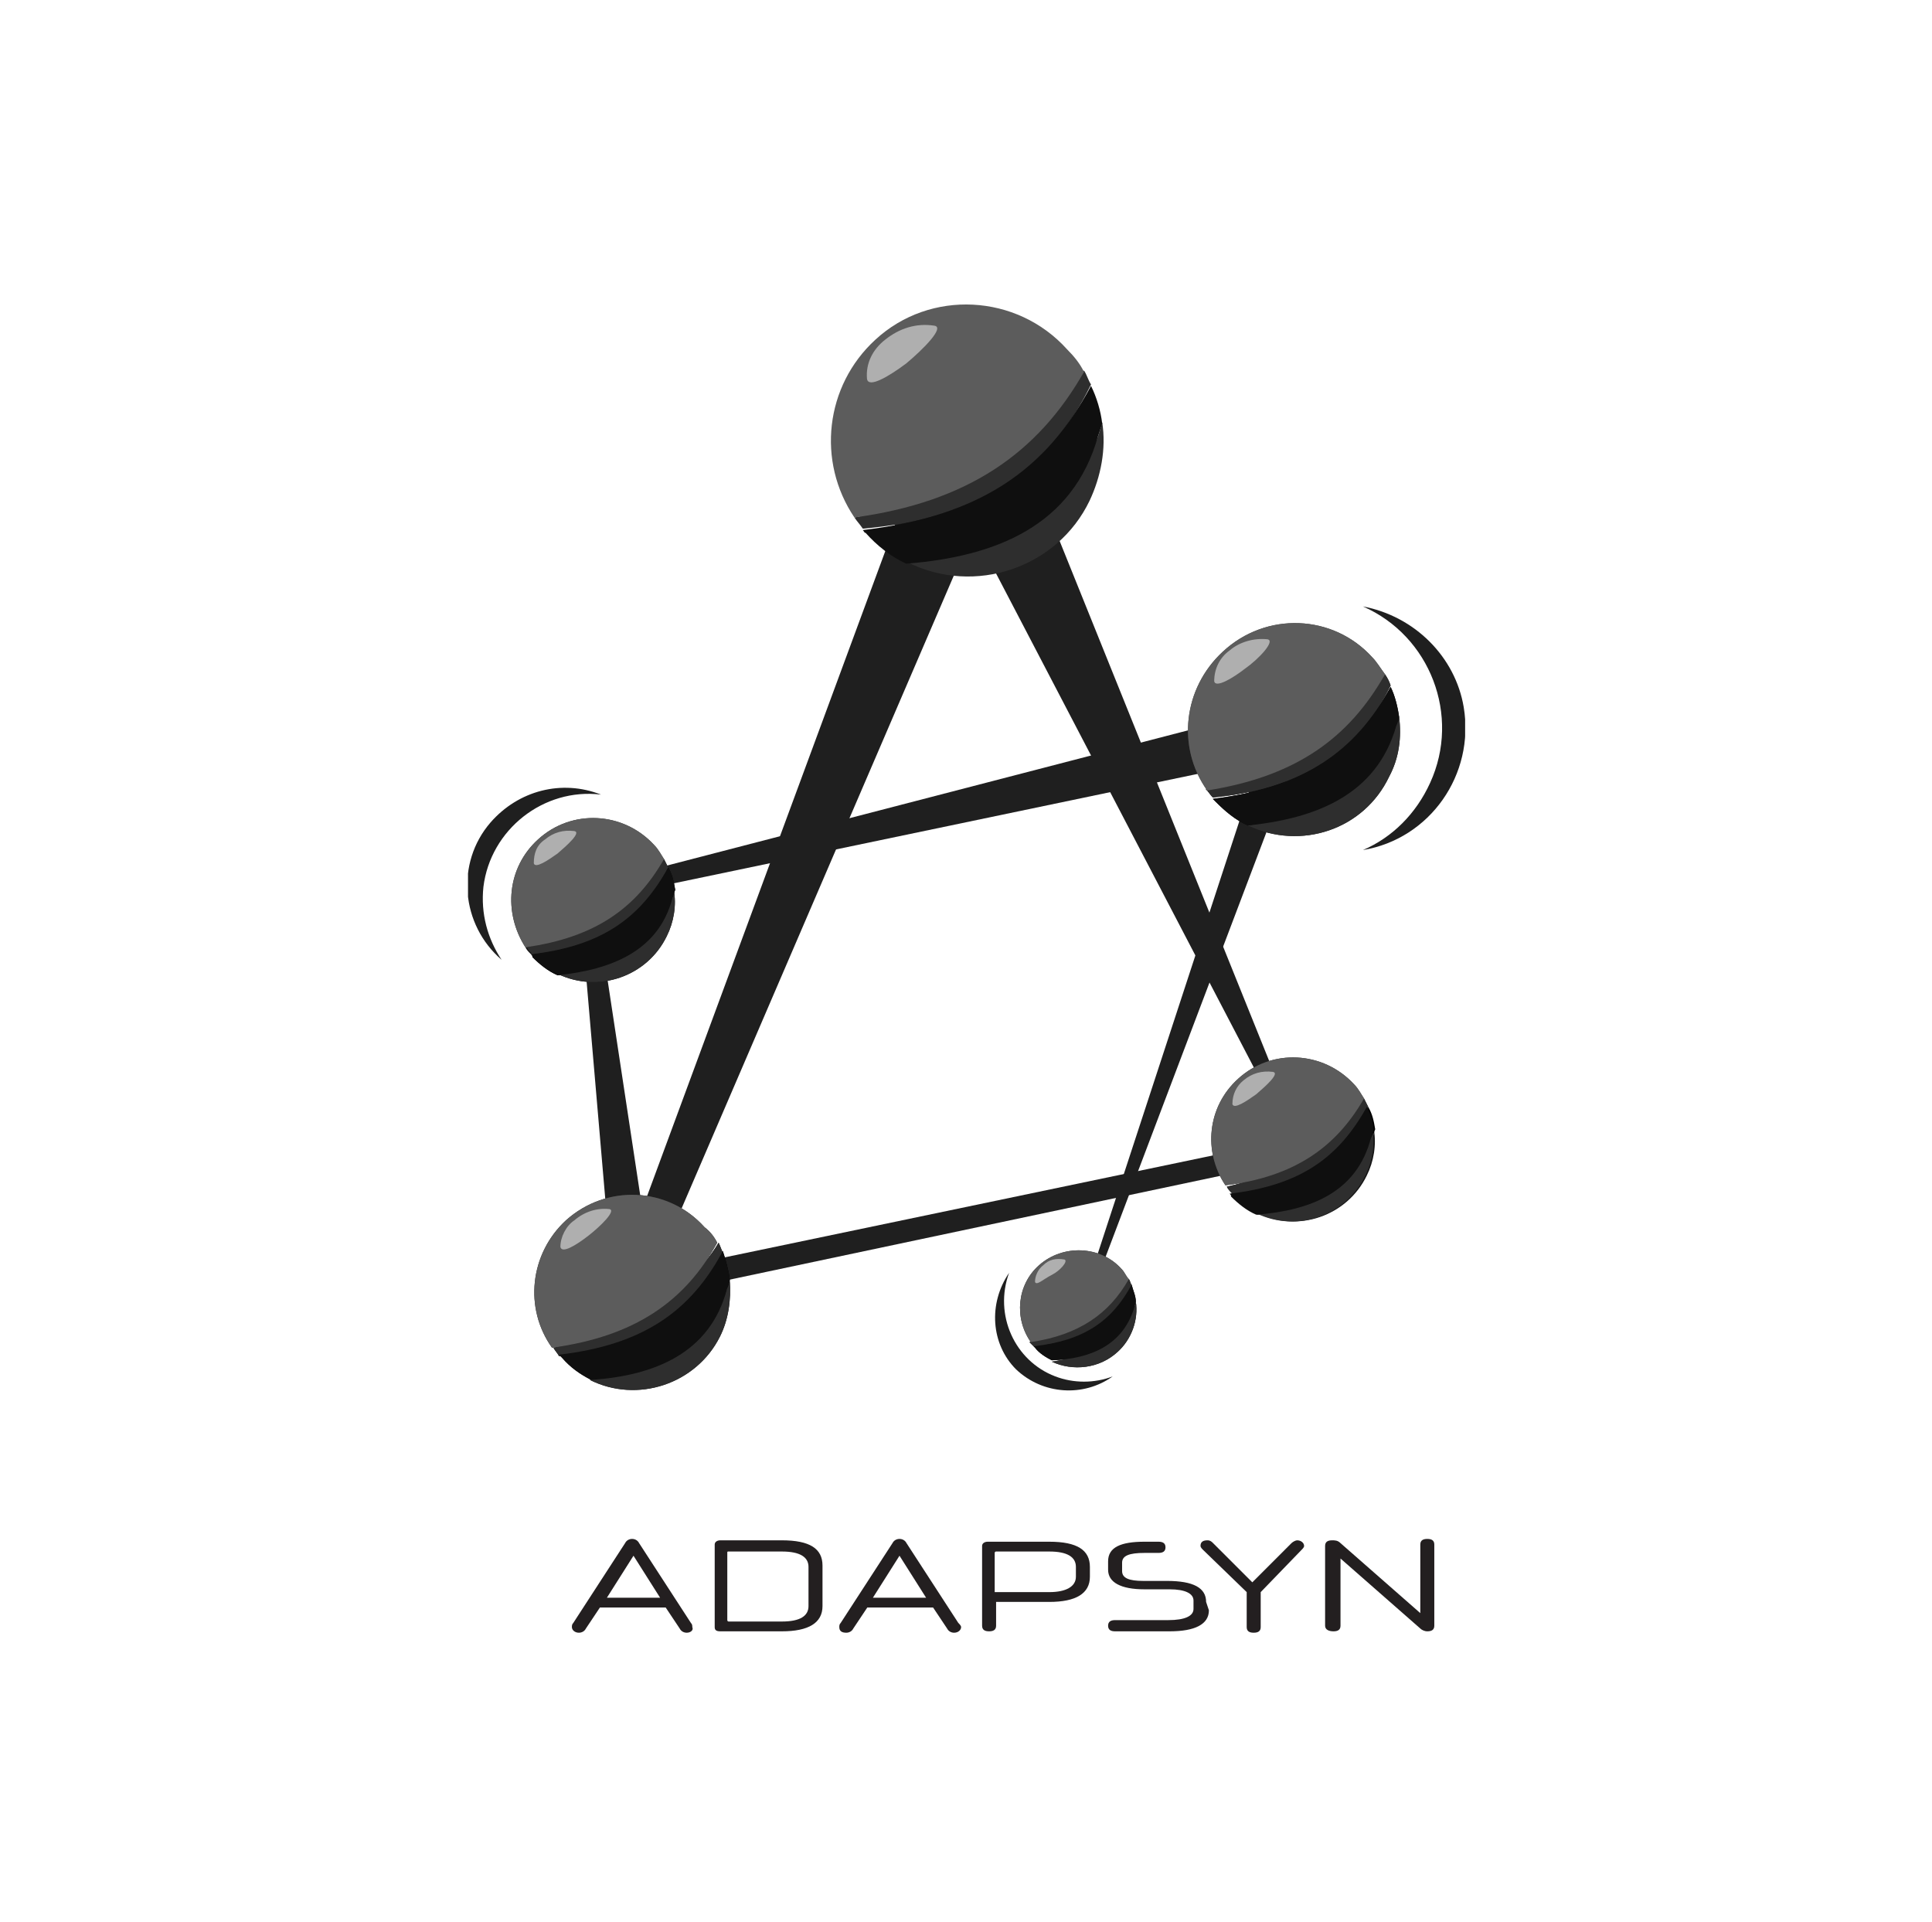 <?xml version="1.0" encoding="utf-8"?>
<!-- Generator: Adobe Illustrator 24.2.3, SVG Export Plug-In . SVG Version: 6.00 Build 0)  -->
<svg version="1.1" id="Layer_1" xmlns="http://www.w3.org/2000/svg" xmlns:xlink="http://www.w3.org/1999/xlink" x="0px" y="0px"
	 viewBox="0 0 138 137.3" style="enable-background:new 0 0 138 137.3;" xml:space="preserve">
<style type="text/css">
	.st0{fill:#1F1F1F;}
	.st1{clip-path:url(#SVGID_2_);}
	.st2{clip-path:url(#SVGID_4_);}
	.st3{clip-path:url(#SVGID_6_);}
	.st4{fill:#151515;}
	.st5{fill:#2E2E2E;}
	.st6{fill:#959595;}
	.st7{fill:#414141;}
	.st8{fill:#5C5C5C;}
	.st9{fill:#0F0F0F;}
	.st10{fill:#AFAFAF;}
	.st11{fill:#231F20;}
</style>
<g id="Adapsyn_Logo_Grey_for_Website_2_" transform="translate(-1148.471 -690.839)">
	<path id="Path_1739_2_" class="st0" d="M1217.8,713.7l24.1,59.8l-50.1,10.6L1217.8,713.7z M1240.7,772.2l-22.7-43.5l-22.8,53
		L1240.7,772.2z"/>
	<path id="Path_1740_2_" class="st0" d="M1242.6,740.6l-17.2,45.4l0.2-1.7l12.8-39.1l-47.4,9.9l4.2,27.7l-2.9,0.6l-2.5-29.1
		L1242.6,740.6z"/>
	<g id="Group_202_2_" transform="translate(1245.623 731.855)">
		<g>
			<defs>
				<rect id="SVGID_1_" x="0.2" y="2.3" width="7.3" height="17.4"/>
			</defs>
			<clipPath id="SVGID_2_">
				<use xlink:href="#SVGID_1_"  style="overflow:visible;"/>
			</clipPath>
			<g id="Group_201_2_" transform="translate(0 0)" class="st1">
				<path id="Path_1741_2_" class="st0" d="M0.2,2.3c4.8,2.1,7,7.8,4.8,12.6c-1,2.2-2.7,3.9-4.8,4.8c4.8-0.8,8-5.4,7.2-10.2
					C6.8,5.9,3.9,3,0.2,2.3"/>
			</g>
		</g>
	</g>
	<g id="Group_204_2_" transform="translate(1181.7 744.795)">
		<g>
			<defs>
				<rect id="SVGID_3_" x="0.2" y="2.3" width="9.5" height="12.3"/>
			</defs>
			<clipPath id="SVGID_4_">
				<use xlink:href="#SVGID_3_"  style="overflow:visible;"/>
			</clipPath>
			<g id="Group_203_2_" class="st2">
				<path id="Path_1742_2_" class="st0" d="M9.7,2.8C5.6,2.3,1.8,5.3,1.3,9.4c-0.2,1.9,0.3,3.7,1.3,5.2c-2.9-2.5-3.3-6.9-0.8-9.8
					C3.8,2.5,6.9,1.7,9.7,2.8"/>
			</g>
		</g>
	</g>
	<g id="Group_206_2_" transform="translate(1219.35 779.451)">
		<g>
			<defs>
				<rect id="SVGID_5_" x="0.2" y="2.3" width="8.5" height="8.4"/>
			</defs>
			<clipPath id="SVGID_6_">
				<use xlink:href="#SVGID_5_"  style="overflow:visible;"/>
			</clipPath>
			<g id="Group_205_2_" transform="translate(0 0)" class="st3">
				<path id="Path_1743_2_" class="st0" d="M1.2,2.3c-1.1,3,0.4,6.3,3.3,7.4c1.3,0.5,2.8,0.5,4.1,0c-2.1,1.5-5,1.3-6.9-0.5
					C-0.1,7.4-0.3,4.5,1.2,2.3"/>
			</g>
		</g>
	</g>
	<path id="Path_1744_2_" class="st4" d="M1200.1,780.3c-0.1-0.2-0.2-0.5-0.3-0.7c-2.4,4.1-8.2,6.8-11.8,7.5c0.1,0.2,0.3,0.4,0.4,0.6
		C1194.1,787.1,1197.9,784.9,1200.1,780.3"/>
	<path id="Path_1745_2_" class="st4" d="M1200.4,782.9c-1.7,4.5-6.5,6.1-9.8,6.5c3.4,1.7,7.6,0.3,9.3-3.1c0.6-1.2,0.8-2.6,0.7-4
		C1200.6,782.5,1200.5,782.7,1200.4,782.9"/>
	<path id="Path_1746_2_" class="st5" d="M1199.7,779.6c-0.2-0.4-0.5-0.8-0.9-1.1c-2.6-2.9-7-3.1-9.9-0.5c-2.6,2.4-3,6.3-1,9.1
		C1193.8,786.3,1197.4,783.8,1199.7,779.6"/>
	<path id="Path_1747_2_" d="M1200.4,782.9c0.1-0.2,0.2-0.4,0.2-0.7c-0.1-0.7-0.3-1.4-0.5-2c-2.3,4.3-5.7,6.7-11.7,7.4
		c0.1,0.1,0.1,0.1,0.2,0.2c0.6,0.7,1.3,1.2,2.1,1.6C1195.2,789.1,1199.2,787.5,1200.4,782.9"/>
	<path id="Path_1748_2_" class="st6" d="M1189.5,778c0.7-0.5,1.6-0.8,2.5-0.8c0.6-0.1-0.6,1.3-1.5,1.9s-1.4,1-1.9,0.9
		C1188.2,780,1188.7,778.6,1189.5,778"/>
	<path id="Path_1749_2_" class="st4" d="M1196.2,752.8c-0.1-0.2-0.2-0.4-0.3-0.6c-2.1,3.4-6.9,5.7-9.9,6.3c0.1,0.2,0.2,0.3,0.4,0.5
		C1191.2,758.5,1194.4,756.6,1196.2,752.8"/>
	<path id="Path_1750_2_" class="st4" d="M1196.5,755c-1.5,3.8-5.5,5.1-8.2,5.4c2.9,1.4,6.4,0.2,7.8-2.7c0.5-1,0.7-2.2,0.5-3.3
		C1196.6,754.6,1196.6,754.8,1196.5,755"/>
	<path id="Path_1751_2_" class="st5" d="M1195.9,752.2c-0.2-0.3-0.4-0.7-0.7-1c-2.2-2.4-5.9-2.6-8.3-0.4c-2.2,2-2.5,5.2-0.9,7.7
		C1191,757.8,1194,755.7,1195.9,752.2"/>
	<path id="Path_1752_2_" d="M1196.5,755c0.1-0.2,0.1-0.4,0.2-0.6c-0.1-0.6-0.2-1.1-0.5-1.6c-2,3.6-4.8,5.6-9.8,6.2
		c0.1,0.1,0.1,0.1,0.1,0.2c0.5,0.5,1.1,1,1.8,1.3C1192.1,760.2,1195.5,758.8,1196.5,755"/>
	<path id="Path_1753_2_" class="st6" d="M1187.4,750.8c0.6-0.4,1.3-0.7,2.1-0.6c0.5-0.1-0.5,1.1-1.2,1.6s-1.2,0.8-1.6,0.8
		S1186.7,751.4,1187.4,750.8"/>
	<path id="Path_1754_2_" class="st4" d="M1247.8,739.8c-0.1-0.3-0.2-0.5-0.4-0.8c-2.7,4.5-8.9,7.4-12.8,8.2c0.2,0.2,0.3,0.4,0.5,0.6
		C1241.3,747.2,1245.4,744.7,1247.8,739.8"/>
	<path id="Path_1755_2_" class="st4" d="M1248.2,742.7c-1.9,4.9-7.1,6.6-10.6,7.1c3.8,1.8,8.3,0.3,10.1-3.5c0.7-1.3,0.9-2.8,0.7-4.3
		C1248.3,742.2,1248.2,742.4,1248.2,742.7"/>
	<path id="Path_1756_2_" class="st7" d="M1247.4,739c-0.3-0.4-0.6-0.9-0.9-1.2c-2.8-3.1-7.6-3.3-10.7-0.4c-2.8,2.6-3.3,6.8-1.1,9.9
		C1241,746.3,1244.8,743.6,1247.4,739"/>
	<path id="Path_1757_2_" d="M1248.2,742.7c0.1-0.2,0.2-0.5,0.2-0.7c-0.1-0.7-0.3-1.5-0.6-2.1c-2.5,4.6-6.2,7.2-12.7,8
		c0.1,0.1,0.1,0.1,0.2,0.2c0.7,0.7,1.4,1.3,2.3,1.7C1242.5,749.3,1246.8,747.6,1248.2,742.7"/>
	<path id="Path_1758_2_" class="st6" d="M1236.3,737.3c0.8-0.6,1.7-0.9,2.7-0.8c0.6-0.1-0.6,1.4-1.6,2.1c-1,0.7-1.6,1.1-2,1
		C1234.9,739.5,1235.5,737.9,1236.3,737.3"/>
	<path id="Path_1759_2_" class="st4" d="M1246.2,769.9c-0.1-0.2-0.2-0.4-0.3-0.6c-2.1,3.4-6.9,5.7-9.8,6.3c0.1,0.2,0.2,0.3,0.4,0.5
		C1241.2,775.6,1244.3,773.7,1246.2,769.9"/>
	<path id="Path_1760_2_" class="st4" d="M1246.5,772.1c-1.5,3.8-5.5,5.1-8.2,5.4c2.9,1.4,6.4,0.2,7.8-2.7c0.5-1,0.7-2.2,0.5-3.3
		C1246.6,771.7,1246.6,771.9,1246.5,772.1"/>
	<path id="Path_1761_2_" class="st5" d="M1245.9,769.3c-0.2-0.3-0.4-0.7-0.7-1c-2.2-2.4-5.9-2.6-8.3-0.4c-2.2,2-2.5,5.2-0.9,7.6
		C1241,774.9,1243.9,772.8,1245.9,769.3"/>
	<path id="Path_1762_2_" d="M1246.5,772.1c0.1-0.2,0.1-0.4,0.2-0.6c-0.1-0.6-0.2-1.1-0.5-1.6c-2,3.6-4.7,5.6-9.8,6.2
		c0.1,0.1,0.1,0.1,0.1,0.2c0.5,0.5,1.1,1,1.8,1.3C1242.1,777.3,1245.4,776,1246.5,772.1"/>
	<path id="Path_1763_2_" class="st6" d="M1237.4,768c0.6-0.4,1.3-0.7,2.1-0.6c0.5-0.1-0.5,1.1-1.2,1.6s-1.2,0.8-1.6,0.8
		C1236.3,769.7,1236.7,768.5,1237.4,768"/>
	<path id="Path_1764_2_" class="st4" d="M1229.3,782.6c-0.1-0.1-0.1-0.3-0.2-0.4c-1.5,2.4-4.9,4.1-7.1,4.5c0.1,0.1,0.2,0.2,0.3,0.3
		C1225.7,786.7,1228,785.4,1229.3,782.6"/>
	<path id="Path_1765_2_" class="st4" d="M1229.5,784.2c-1,2.7-3.9,3.6-5.9,3.9c1.5,0.7,3.4,0.5,4.7-0.7c1-0.9,1.5-2.3,1.3-3.6
		C1229.6,783.9,1229.5,784.1,1229.5,784.2"/>
	<path id="Path_1766_2_" class="st5" d="M1229.1,782.2c-0.2-0.2-0.3-0.5-0.5-0.7c-1.5-1.7-4.2-1.8-5.9-0.3c-1.6,1.4-1.8,3.8-0.6,5.5
		C1225.5,786.2,1227.7,784.7,1229.1,782.2"/>
	<path id="Path_1767_2_" d="M1229.5,784.2c0-0.1,0.1-0.3,0.1-0.4c0-0.4-0.2-0.8-0.3-1.2c-1.4,2.6-3.4,4-7,4.4c0,0,0.1,0.1,0.1,0.1
		c0.3,0.4,0.8,0.7,1.2,0.9C1226.4,787.9,1228.7,786.9,1229.5,784.2"/>
	<path id="Path_1768_2_" class="st6" d="M1223,781.2c0.4-0.3,1-0.5,1.5-0.4c0.3,0-0.3,0.8-0.9,1.1s-0.9,0.6-1.1,0.5
		S1222.5,781.6,1223,781.2"/>
	<path id="Path_1769_2_" class="st5" d="M1226.4,718.3c-0.2-0.3-0.3-0.7-0.5-1c-3.4,5.7-11.4,9.5-16.4,10.5c0.2,0.3,0.4,0.5,0.6,0.8
		C1218.1,727.9,1223.3,724.7,1226.4,718.3"/>
	<path id="Path_1770_2_" class="st5" d="M1226.9,722c-2.4,6.3-9.1,8.4-13.6,9c4.8,2.4,10.7,0.4,13-4.4c0.8-1.7,1.2-3.7,0.9-5.6
		C1227.1,721.4,1227,721.7,1226.9,722"/>
	<path id="Path_1771_2_" class="st8" d="M1225.9,717.4c-0.3-0.6-0.7-1.1-1.2-1.6c-3.6-4-9.8-4.3-13.7-0.7c-3.6,3.3-4.2,8.7-1.5,12.7
		C1217.6,726.7,1222.6,723.2,1225.9,717.4"/>
	<path id="Path_1772_2_" class="st9" d="M1226.9,722c0.1-0.3,0.2-0.6,0.3-0.9c-0.1-0.9-0.4-1.9-0.8-2.7c-3.2,6-7.9,9.3-16.3,10.3
		c0.1,0.1,0.1,0.2,0.2,0.2c0.8,0.9,1.8,1.7,2.9,2.2C1219.6,730.6,1225.1,728.4,1226.9,722"/>
	<path id="Path_1773_2_" class="st10" d="M1211.7,715.1c1-0.8,2.2-1.2,3.5-1c0.8,0.1-0.8,1.7-2,2.7c-1.2,0.9-2.7,1.8-2.8,1.1
		C1210.3,716.8,1210.8,715.8,1211.7,715.1"/>
	<path id="Path_1774_2_" class="st5" d="M1247.8,739.8c-0.1-0.3-0.2-0.5-0.4-0.8c-2.7,4.5-8.9,7.4-12.8,8.2c0.2,0.2,0.3,0.4,0.5,0.6
		C1241.3,747.2,1245.4,744.7,1247.8,739.8"/>
	<path id="Path_1775_2_" class="st5" d="M1248.2,742.7c-1.9,4.9-7.1,6.6-10.6,7.1c3.8,1.8,8.3,0.3,10.1-3.5c0.7-1.3,0.9-2.8,0.7-4.3
		C1248.3,742.2,1248.2,742.4,1248.2,742.7"/>
	<path id="Path_1776_2_" class="st8" d="M1247.4,739c-0.3-0.4-0.6-0.9-0.9-1.2c-2.8-3.1-7.6-3.3-10.7-0.4c-2.8,2.6-3.3,6.8-1.1,9.9
		C1241,746.3,1244.8,743.6,1247.4,739"/>
	<path id="Path_1777_2_" class="st9" d="M1248.2,742.7c0.1-0.2,0.2-0.5,0.2-0.7c-0.1-0.7-0.3-1.5-0.6-2.1c-2.5,4.6-6.2,7.2-12.7,8
		c0.1,0.1,0.1,0.1,0.2,0.2c0.7,0.7,1.4,1.3,2.3,1.7C1242.5,749.3,1246.8,747.6,1248.2,742.7"/>
	<path id="Path_1778_2_" class="st10" d="M1236.3,737.3c0.7-0.6,1.7-0.9,2.7-0.8c0.6,0.1-0.6,1.4-1.6,2.1c-0.9,0.7-2.1,1.4-2.2,0.9
		C1235.2,738.6,1235.6,737.8,1236.3,737.3"/>
	<path id="Path_1779_2_" class="st5" d="M1246.2,769.9c-0.1-0.2-0.2-0.4-0.3-0.6c-2.1,3.4-6.9,5.7-9.8,6.3c0.1,0.2,0.2,0.3,0.4,0.5
		C1241.2,775.6,1244.3,773.7,1246.2,769.9"/>
	<path id="Path_1780_2_" class="st5" d="M1246.4,772.1c-1.5,3.8-5.5,5.1-8.2,5.4c2.9,1.4,6.4,0.2,7.8-2.7c0.5-1,0.7-2.2,0.5-3.3
		C1246.6,771.7,1246.5,771.9,1246.4,772.1"/>
	<path id="Path_1781_2_" class="st8" d="M1245.9,769.3c-0.2-0.3-0.4-0.7-0.7-1c-2.2-2.4-5.9-2.6-8.3-0.4c-2.2,2-2.5,5.2-0.9,7.6
		C1240.9,774.9,1243.9,772.8,1245.9,769.3"/>
	<path id="Path_1782_2_" class="st9" d="M1246.4,772.1c0.1-0.2,0.1-0.4,0.2-0.6c-0.1-0.6-0.2-1.1-0.5-1.6c-2,3.6-4.7,5.6-9.8,6.2
		c0.1,0.1,0.1,0.1,0.1,0.2c0.5,0.5,1.1,1,1.8,1.3C1242.1,777.3,1245.4,776,1246.4,772.1"/>
	<path id="Path_1783_2_" class="st10" d="M1237.3,768c0.6-0.5,1.3-0.7,2.1-0.6c0.5,0.1-0.5,1-1.2,1.6c-0.7,0.5-1.6,1.1-1.7,0.7
		C1236.5,769,1236.8,768.4,1237.3,768"/>
	<path id="Path_1784_2_" class="st5" d="M1229.3,782.6c-0.1-0.1-0.1-0.3-0.2-0.4c-1.5,2.4-4.9,4.1-7.1,4.5c0.1,0.1,0.2,0.2,0.3,0.3
		C1225.7,786.7,1228,785.4,1229.3,782.6"/>
	<path id="Path_1785_2_" class="st5" d="M1229.5,784.2c-1,2.7-3.9,3.6-5.9,3.9c1.5,0.7,3.4,0.5,4.7-0.7c1-0.9,1.5-2.3,1.3-3.6
		C1229.6,783.9,1229.6,784.1,1229.5,784.2"/>
	<path id="Path_1786_2_" class="st8" d="M1229.1,782.2c-0.2-0.2-0.3-0.5-0.5-0.7c-1.5-1.7-4.2-1.8-5.9-0.3c-1.6,1.4-1.8,3.8-0.6,5.5
		C1225.5,786.2,1227.7,784.7,1229.1,782.2"/>
	<path id="Path_1787_2_" class="st9" d="M1229.5,784.2c0-0.1,0.1-0.3,0.1-0.4c0-0.4-0.2-0.8-0.3-1.2c-1.4,2.6-3.4,4-7,4.4
		c0,0,0.1,0.1,0.1,0.1c0.3,0.4,0.8,0.7,1.2,0.9C1226.4,787.9,1228.7,786.9,1229.5,784.2"/>
	<path id="Path_1788_2_" class="st10" d="M1223,781.2c0.4-0.4,0.9-0.5,1.5-0.4c0.3,0.1-0.3,0.8-0.9,1.1s-1.1,0.8-1.2,0.5
		C1222.4,782,1222.6,781.5,1223,781.2"/>
	<path id="Path_1789_2_" class="st5" d="M1200.1,780.3c-0.1-0.2-0.2-0.5-0.3-0.7c-2.4,4.1-8.2,6.8-11.8,7.5c0.1,0.2,0.3,0.4,0.4,0.6
		C1194.1,787.1,1197.9,784.9,1200.1,780.3"/>
	<path id="Path_1790_2_" class="st5" d="M1200.4,782.9c-1.7,4.5-6.5,6.1-9.8,6.5c3.4,1.7,7.6,0.3,9.3-3.1c0.6-1.2,0.8-2.6,0.7-4
		C1200.6,782.5,1200.5,782.7,1200.4,782.9"/>
	<path id="Path_1791_2_" class="st8" d="M1199.7,779.6c-0.2-0.4-0.5-0.8-0.9-1.1c-2.6-2.9-7-3.1-9.9-0.5c-2.6,2.4-3,6.3-1,9.1
		C1193.8,786.3,1197.4,783.8,1199.7,779.6"/>
	<path id="Path_1792_2_" class="st9" d="M1200.4,782.9c0.1-0.2,0.2-0.4,0.2-0.7c-0.1-0.7-0.3-1.4-0.5-2c-2.3,4.3-5.7,6.7-11.7,7.4
		c0.1,0.1,0.1,0.1,0.2,0.2c0.6,0.7,1.3,1.2,2.1,1.6C1195.2,789.1,1199.2,787.5,1200.4,782.9"/>
	<path id="Path_1793_2_" class="st10" d="M1189.5,778c0.7-0.6,1.6-0.9,2.5-0.8c0.5,0.1-0.6,1.2-1.5,1.9c-0.9,0.7-1.9,1.3-2,0.8
		C1188.5,779.2,1188.9,778.4,1189.5,778"/>
	<path id="Path_1794_2_" class="st5" d="M1196.2,752.8c-0.1-0.2-0.2-0.4-0.3-0.6c-2.1,3.4-6.9,5.7-9.8,6.3c0.1,0.2,0.2,0.3,0.4,0.5
		C1191.2,758.5,1194.3,756.6,1196.2,752.8"/>
	<path id="Path_1795_2_" class="st5" d="M1196.5,755c-1.5,3.8-5.5,5.1-8.2,5.4c2.9,1.4,6.4,0.2,7.8-2.7c0.5-1,0.7-2.2,0.5-3.3
		C1196.6,754.6,1196.6,754.8,1196.5,755"/>
	<path id="Path_1796_2_" class="st8" d="M1195.9,752.2c-0.2-0.3-0.4-0.7-0.7-1c-2.2-2.4-5.9-2.6-8.3-0.4c-2.2,2-2.5,5.2-0.9,7.7
		C1191,757.8,1193.9,755.7,1195.9,752.2"/>
	<path id="Path_1797_2_" class="st9" d="M1196.5,755c0.1-0.2,0.1-0.4,0.2-0.6c-0.1-0.6-0.2-1.1-0.5-1.6c-2,3.6-4.7,5.6-9.8,6.2
		c0.1,0.1,0.1,0.1,0.1,0.2c0.5,0.5,1.1,1,1.8,1.3C1192.1,760.1,1195.5,758.8,1196.5,755"/>
	<path id="Path_1798_2_" class="st10" d="M1187.4,750.8c0.6-0.5,1.3-0.7,2.1-0.6c0.5,0.1-0.5,1-1.2,1.6c-0.7,0.5-1.6,1.1-1.7,0.7
		C1186.6,751.8,1186.8,751.2,1187.4,750.8"/>
	<g id="Group_207_2_" transform="translate(1189.121 798.459)">
		<path id="Path_1799_2_" class="st11" d="M6.9,7.2H2.2l-1,1.5C1.1,8.9,0.9,9,0.7,9C0.4,9,0.2,8.8,0.2,8.6c0-0.1,0-0.2,0.1-0.3
			L4,2.6c0.1-0.2,0.3-0.3,0.5-0.3c0.2,0,0.4,0.1,0.5,0.3l3.7,5.7c0.1,0.1,0.1,0.2,0.1,0.3C8.9,8.8,8.7,9,8.4,9C8.2,9,8,8.9,7.9,8.7
			L6.9,7.2z M2.7,6.5h3.8l-1.9-3L2.7,6.5z"/>
		<path id="Path_1800_2_" class="st11" d="M10.8,8.9c-0.3,0-0.4-0.1-0.4-0.3V2.7c0-0.2,0.2-0.3,0.4-0.3h4.4c2,0,2.9,0.6,2.9,1.8v2.9
			c0,1.2-1,1.8-2.9,1.8L10.8,8.9L10.8,8.9z M17.1,4.3c0-0.7-0.6-1.1-1.9-1.1h-3.8c-0.1,0-0.1,0-0.1,0.1v4.8c0,0,0,0.1,0.1,0.1h3.8
			c1.3,0,1.9-0.4,1.9-1.1V4.3z"/>
		<path id="Path_1801_2_" class="st11" d="M26,7.2h-4.7l-1,1.5C20.2,8.9,20,9,19.8,9c-0.3,0-0.5-0.1-0.5-0.4c0-0.1,0-0.2,0.1-0.3
			l3.7-5.7c0.1-0.2,0.3-0.3,0.5-0.3c0.2,0,0.4,0.1,0.5,0.3l3.7,5.7C27.9,8.4,28,8.5,28,8.6C28,8.8,27.8,9,27.5,9
			c-0.2,0-0.4-0.1-0.5-0.3L26,7.2z M21.7,6.5h3.8l-1.9-3L21.7,6.5z"/>
		<path id="Path_1802_2_" class="st11" d="M37.2,5c0,1.2-1,1.8-2.9,1.8h-3.8v1.7c0,0.3-0.2,0.4-0.5,0.4s-0.5-0.1-0.5-0.4V2.8
			c0-0.2,0.2-0.3,0.4-0.3h4.4c2,0,2.9,0.6,2.9,1.8L37.2,5z M30.4,6.1h3.9c1.2,0,1.9-0.4,1.9-1.1V4.3c0-0.7-0.6-1.1-1.9-1.1h-3.8
			c0,0-0.1,0-0.1,0.1c0,0,0,0,0,0V6.1z"/>
		<path id="Path_1803_2_" class="st11" d="M45.7,7.4c0,1-1,1.5-2.8,1.5H39c-0.3,0-0.5-0.1-0.5-0.4s0.2-0.4,0.5-0.4h3.8
			c1.2,0,1.8-0.3,1.8-0.8V6.7c0-0.5-0.6-0.8-1.7-0.8h-1.8c-1.7,0-2.6-0.5-2.6-1.4V3.9c0-1,0.9-1.4,2.6-1.4h1c0.3,0,0.5,0.1,0.5,0.4
			c0,0.3-0.2,0.4-0.5,0.4h-1c-1.1,0-1.6,0.2-1.6,0.7v0.6c0,0.5,0.5,0.7,1.5,0.7h1.7c1.9,0,2.8,0.5,2.8,1.5L45.7,7.4L45.7,7.4z"/>
		<path id="Path_1804_2_" class="st11" d="M49.4,6.1v2.5c0,0.3-0.2,0.4-0.5,0.4s-0.5-0.1-0.5-0.4V6.1l-3.1-3
			c-0.1-0.1-0.2-0.2-0.2-0.3c0-0.3,0.2-0.4,0.5-0.4c0.2,0,0.3,0.1,0.4,0.2l2.8,2.8l2.8-2.8c0.1-0.1,0.3-0.2,0.4-0.2
			c0.3,0,0.5,0.2,0.5,0.4c0,0.1-0.1,0.2-0.2,0.3L49.4,6.1z"/>
		<path id="Path_1805_2_" class="st11" d="M55.1,2.6l5.7,5V2.7c0-0.3,0.2-0.4,0.5-0.4s0.5,0.1,0.5,0.4v5.8c0,0.3-0.2,0.4-0.5,0.4
			c-0.2,0-0.4-0.1-0.5-0.2l-5.7-5v4.8c0,0.3-0.2,0.4-0.5,0.4S54,8.8,54,8.5V2.8c0-0.3,0.2-0.4,0.5-0.4C54.7,2.4,54.9,2.4,55.1,2.6z"
			/>
	</g>
</g>
</svg>
